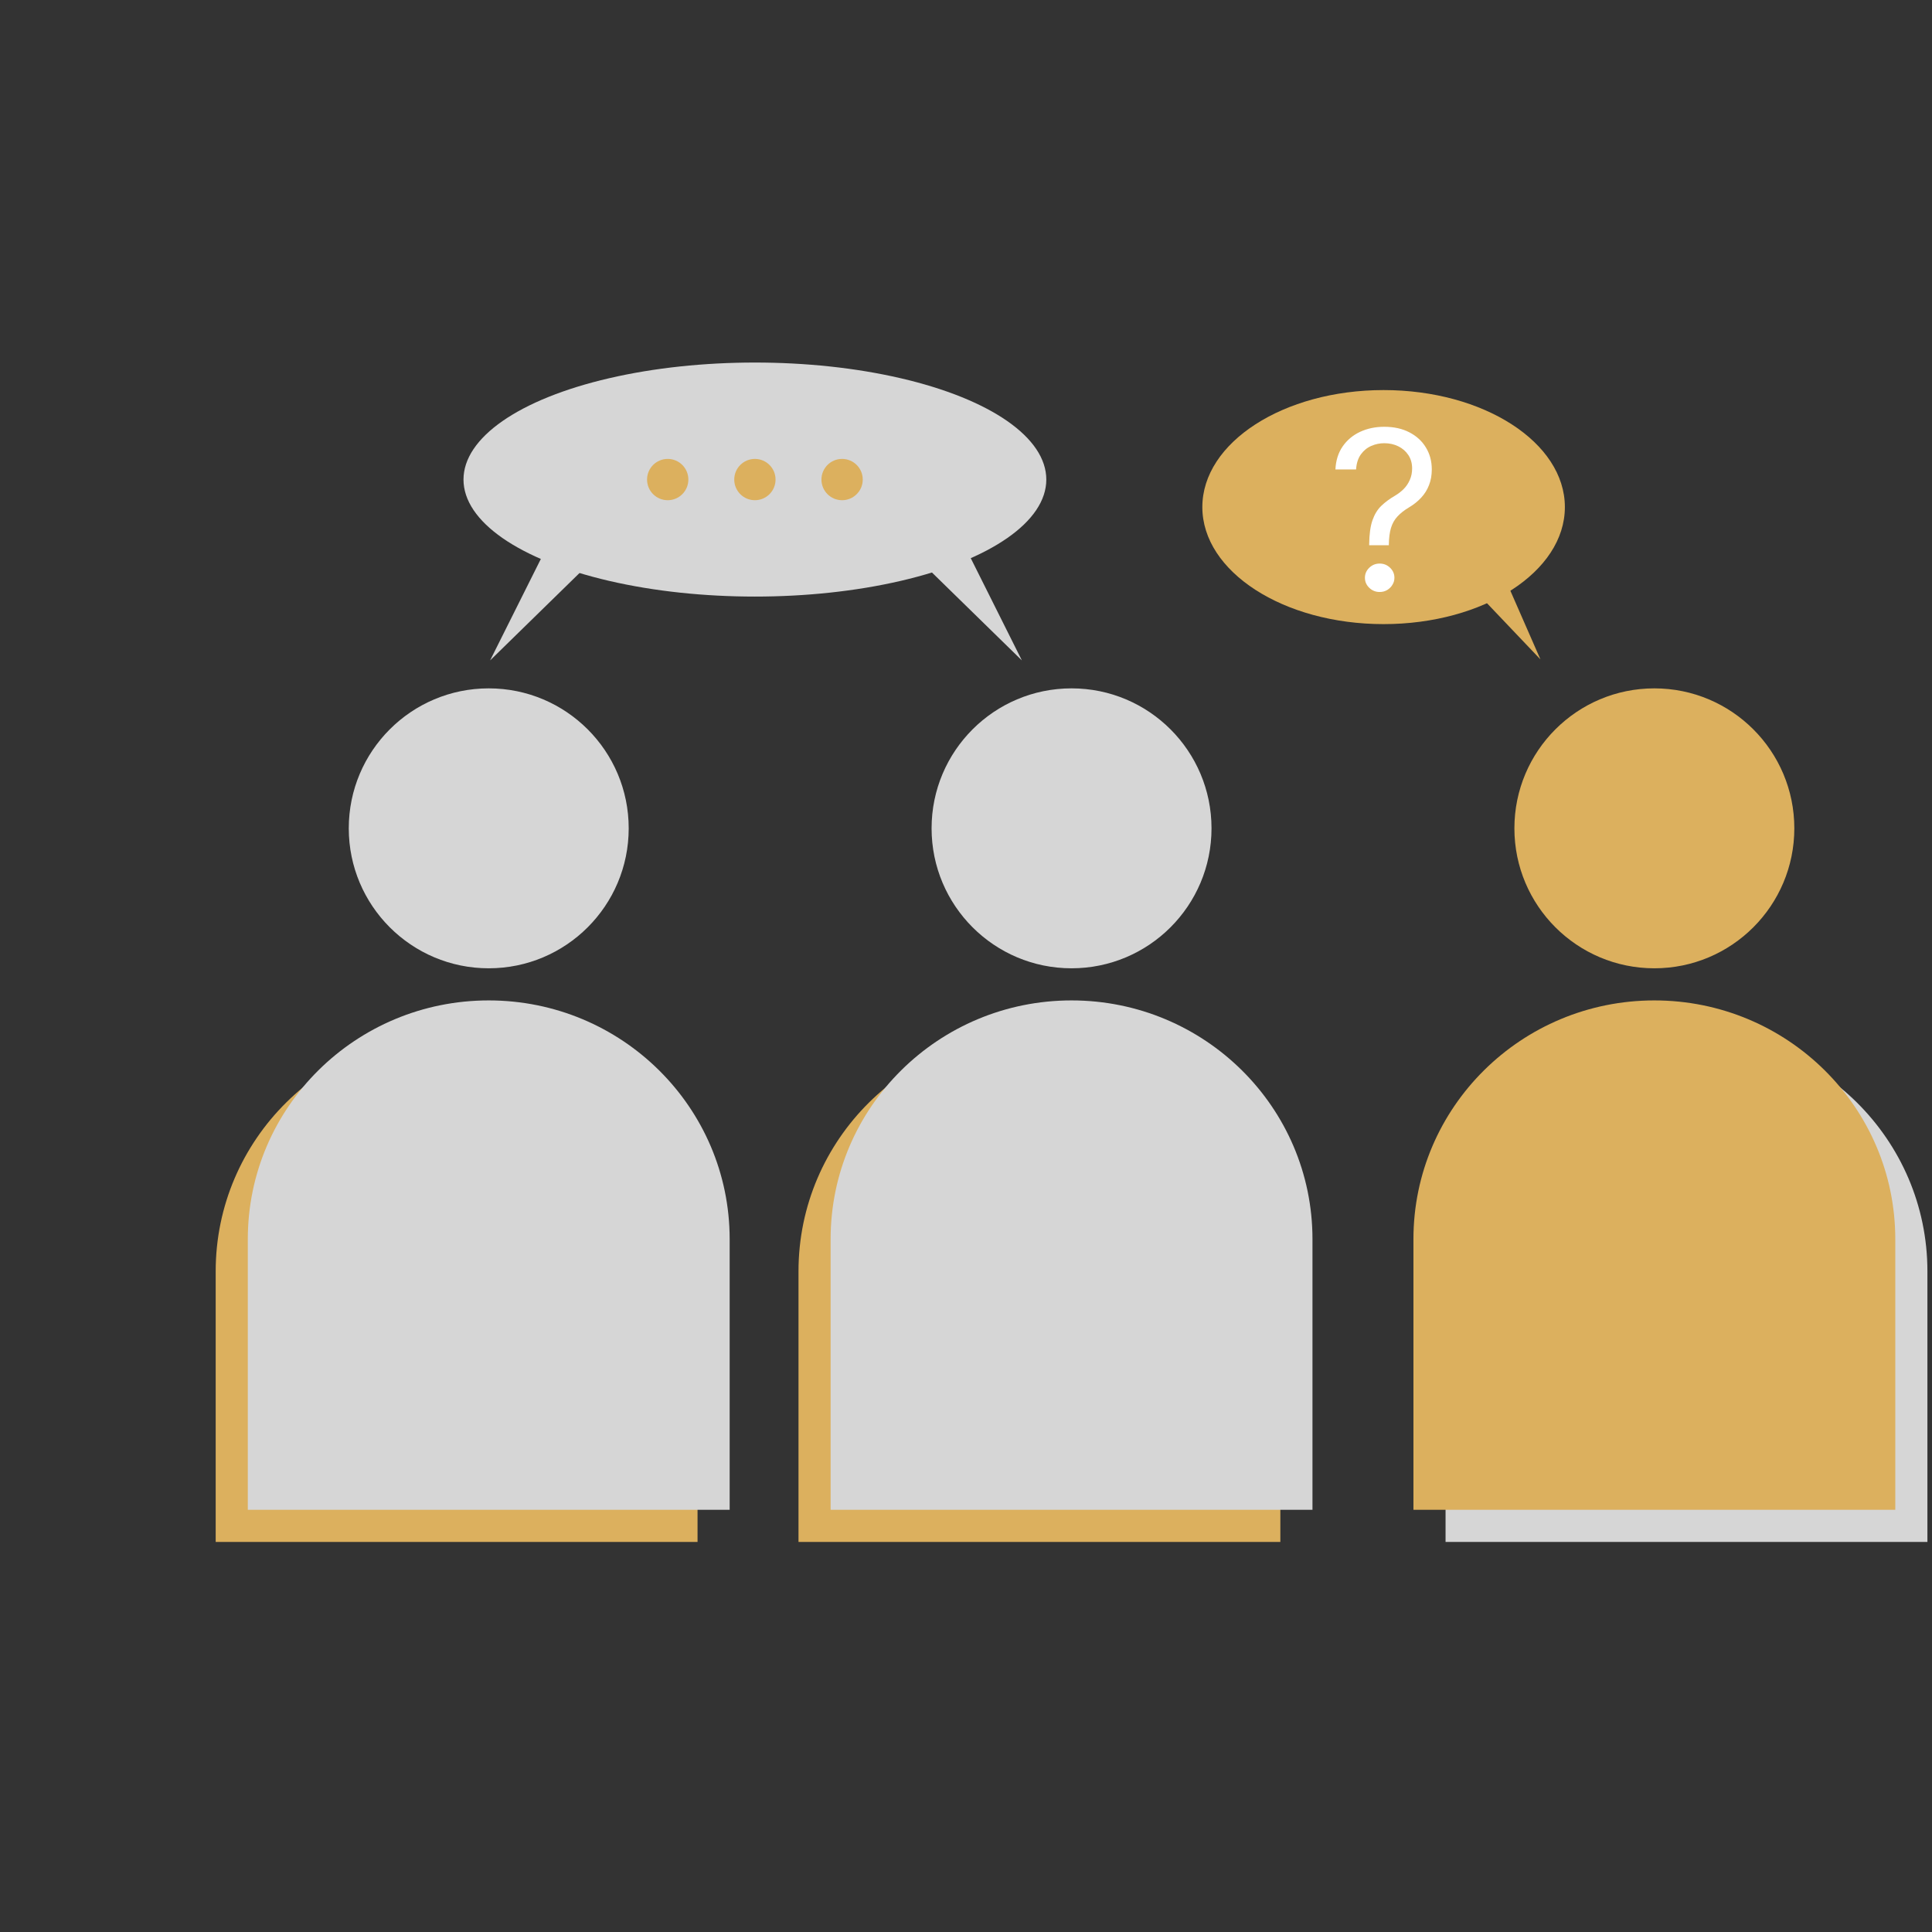 <?xml version="1.0" encoding="UTF-8"?> <svg xmlns="http://www.w3.org/2000/svg" width="421" height="421" viewBox="0 0 421 421" fill="none"><rect x="0" y="0" width="421" height="421" fill="#333333" stroke="none"/> <path d="M233.5 211C250.344 211 264 197.345 264 180.5C264 163.655 250.344 150 233.5 150C216.655 150 203 163.655 203 180.5C203 197.345 216.655 211 233.5 211Z" fill="#D6D6D6"></path> <path d="M174 277.025C174 248.292 197.506 225 226.5 225C255.494 225 279 248.292 279 277.025V336H174V277.025Z" fill="#DCB05E"></path> <path d="M315 277.024C315 248.293 338.505 225 367.5 225C396.494 225 420 248.293 420 277.024V336H315V277.024Z" fill="#D6D6D6"></path> <path d="M47 277.025C47 248.292 70.506 225 99.5 225C128.494 225 152 248.292 152 277.025V336H47V277.025Z" fill="#DCB05E"></path> <path d="M181 270.025C181 241.292 204.505 218 233.5 218C262.495 218 286 241.292 286 270.025V329H181V270.025Z" fill="#D6D6D6"></path> <path d="M360.5 211C377.345 211 391 197.345 391 180.5C391 163.655 377.345 150 360.5 150C343.655 150 330 163.655 330 180.5C330 197.345 343.655 211 360.5 211Z" fill="#DCB05E"></path> <path d="M308 270.024C308 241.293 331.505 218 360.5 218C389.494 218 413 241.293 413 270.024V329H308V270.024Z" fill="#DCB05E"></path> <path d="M106.5 211C123.345 211 137 197.345 137 180.5C137 163.655 123.345 150 106.5 150C89.655 150 76 163.655 76 180.5C76 197.345 89.655 211 106.5 211Z" fill="#D6D6D6"></path> <path d="M54 270.025C54 241.292 77.506 218 106.5 218C135.494 218 159 241.292 159 270.025V329H54V270.025Z" fill="#D6D6D6"></path> <path d="M335.677 143.692L308.194 114.797L317.652 102.543L335.677 143.692Z" fill="#DCB05E"></path> <ellipse cx="301.5" cy="110.5" rx="39.5" ry="25.5" fill="#DCB05E"></ellipse> <path d="M298.357 118.813V118.606C298.381 116.415 298.619 114.671 299.071 113.375C299.524 112.078 300.167 111.029 301 110.226C301.833 109.423 302.833 108.683 304 108.006C304.702 107.593 305.333 107.105 305.893 106.543C306.452 105.969 306.893 105.31 307.214 104.564C307.548 103.818 307.714 102.992 307.714 102.086C307.714 100.962 307.44 99.987 306.893 99.161C306.345 98.335 305.613 97.698 304.696 97.251C303.78 96.803 302.762 96.579 301.643 96.579C300.667 96.579 299.726 96.774 298.821 97.164C297.917 97.555 297.161 98.168 296.554 99.006C295.946 99.843 295.595 100.939 295.5 102.293H291C291.095 100.342 291.619 98.673 292.571 97.285C293.536 95.897 294.804 94.836 296.375 94.101C297.958 93.367 299.714 93 301.643 93C303.738 93 305.56 93.401 307.107 94.205C308.667 95.008 309.869 96.109 310.714 97.509C311.571 98.908 312 100.503 312 102.293C312 103.554 311.798 104.696 311.393 105.717C311 106.738 310.429 107.65 309.679 108.453C308.94 109.256 308.048 109.967 307 110.587C305.952 111.218 305.113 111.883 304.482 112.583C303.851 113.272 303.393 114.092 303.107 115.044C302.821 115.996 302.667 117.184 302.643 118.606V118.813H298.357ZM300.643 129C299.762 129 299.006 128.696 298.375 128.088C297.744 127.48 297.429 126.751 297.429 125.902C297.429 125.054 297.744 124.325 298.375 123.717C299.006 123.109 299.762 122.805 300.643 122.805C301.524 122.805 302.28 123.109 302.911 123.717C303.542 124.325 303.857 125.054 303.857 125.902C303.857 126.465 303.708 126.981 303.411 127.451C303.125 127.922 302.738 128.3 302.25 128.587C301.774 128.862 301.238 129 300.643 129Z" fill="white"></path> <path d="M222.677 143.91L194.592 116.456L203.489 105.543L222.677 143.91Z" fill="#D6D6D6"></path> <path d="M106.798 143.91L134.883 116.456L125.986 105.543L106.798 143.91Z" fill="#D6D6D6"></path> <ellipse cx="164.5" cy="104.5" rx="63.5" ry="25.5" fill="#D6D6D6"></ellipse> <circle cx="145.5" cy="104.5" r="4.5" fill="#DCB05E"></circle> <circle cx="164.5" cy="104.5" r="4.5" fill="#DCB05E"></circle> <circle cx="183.5" cy="104.5" r="4.5" fill="#DCB05E"></circle> </svg> 